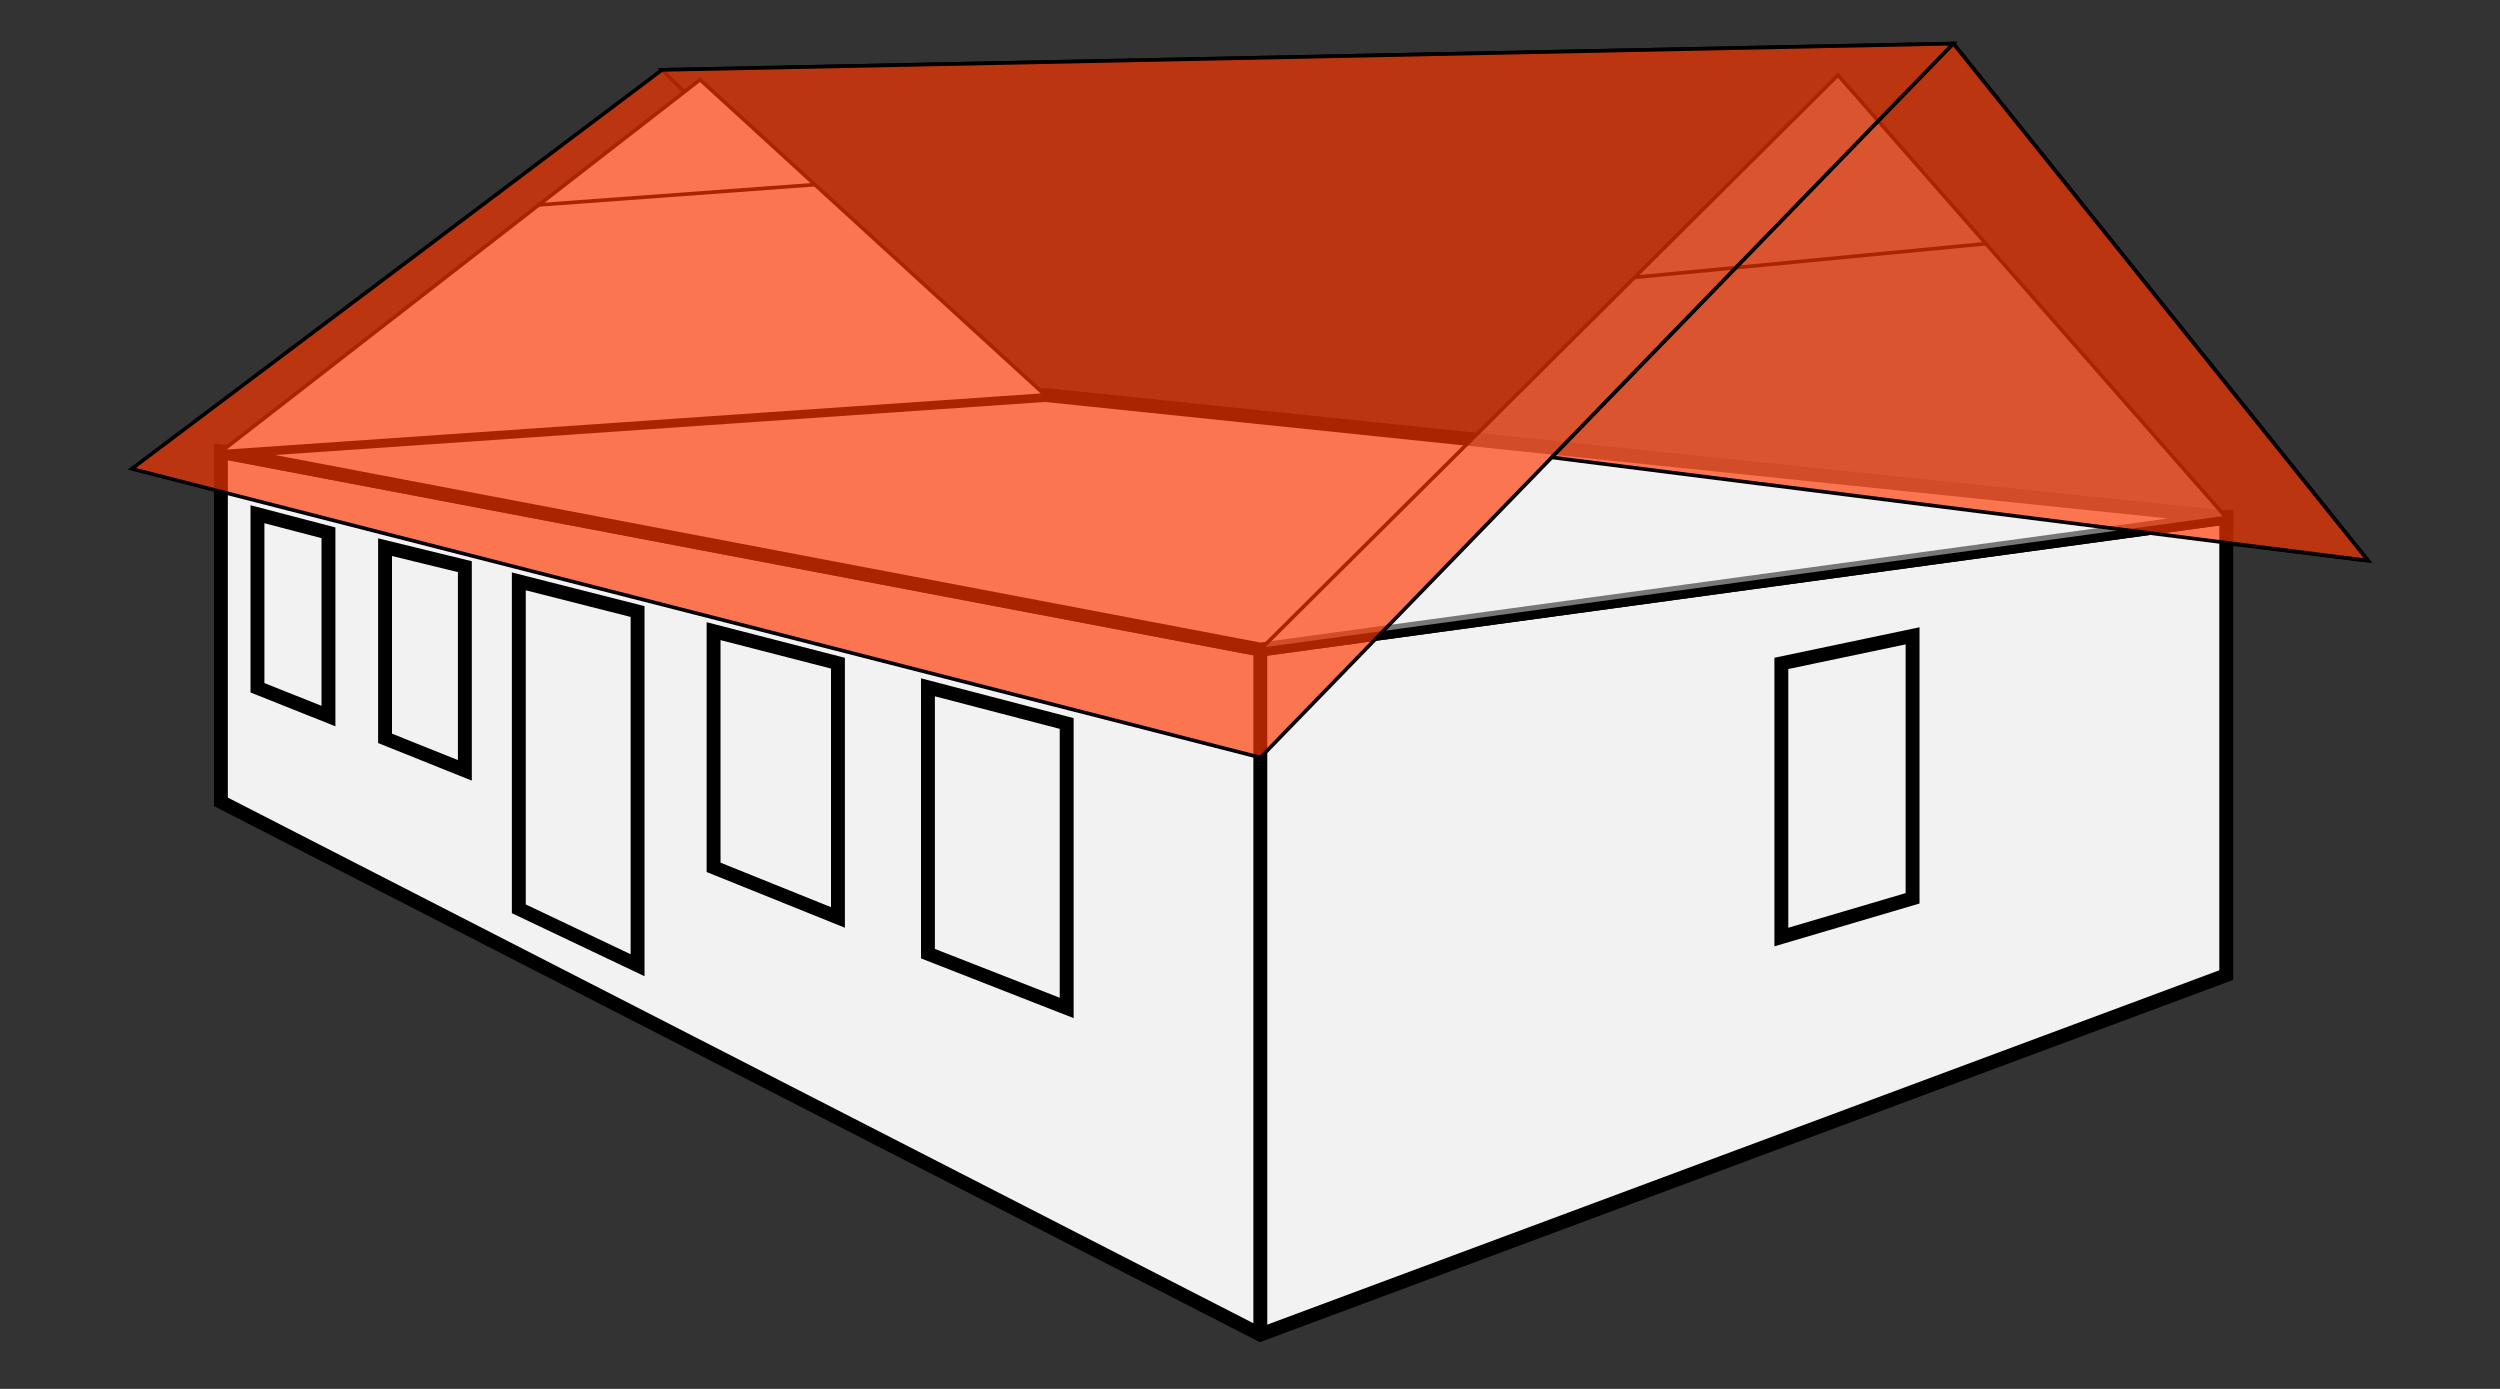<?xml version="1.0" encoding="UTF-8" standalone="no"?>
<svg
   xmlns:dc="http://purl.org/dc/elements/1.1/"
   xmlns:cc="http://creativecommons.org/ns#"
   xmlns:rdf="http://www.w3.org/1999/02/22-rdf-syntax-ns#"
   xmlns:svg="http://www.w3.org/2000/svg"
   xmlns="http://www.w3.org/2000/svg"
   xmlns:sodipodi="http://sodipodi.sourceforge.net/DTD/sodipodi-0.dtd"
   xmlns:inkscape="http://www.inkscape.org/namespaces/inkscape"
   id="svg13135"
   version="1.1"
   viewBox="0 0 180 100"
   height="100mm"
   width="180mm"
   sodipodi:docname="hambalkova.svg"
   inkscape:version="0.92.3 (2405546, 2018-03-11)">
  <rect x="0" y="0" width="180" height="100" fill="#333333" stroke="none"/>
  <sodipodi:namedview
     pagecolor="#ffffff"
     bordercolor="#666666"
     borderopacity="1"
     objecttolerance="10"
     gridtolerance="10"
     guidetolerance="10"
     inkscape:pageopacity="0"
     inkscape:pageshadow="2"
     inkscape:window-width="1857"
     inkscape:window-height="1025"
     id="namedview24"
     showgrid="false"
     inkscape:zoom="1.2488333"
     inkscape:cx="357.9852"
     inkscape:cy="219.01272"
     inkscape:window-x="63"
     inkscape:window-y="27"
     inkscape:window-maximized="1"
     inkscape:current-layer="svg13135" />
  <defs
     id="defs13129" />
  <g
     transform="translate(0,-197.212)"
     id="layer1">
    <g
       transform="translate(12.137,40.714)"
       id="g14000">
      <path
         id="path12435"
         d="m 128.508,159.636 29.86,37.231 -99.569,-12.23 -23.273,-23.111 z"
         style="fill:none;fill-opacity:0;stroke:#000000;stroke-width:0.265px;stroke-linecap:butt;stroke-linejoin:miter;stroke-opacity:1"
         inkscape:connector-curvature="0" />
      <g
         transform="translate(525.831,185.985)"
         id="g12429">
        <path
           id="path12411"
           d="M -522.064,3.041 V 28.246 l 74.839,38.359 69.548,-25.885 V 7.776 l -69.548,9.509 z"
           style="fill:#f2f2f2;stroke:#000000;stroke-width:1;stroke-linecap:butt;stroke-linejoin:miter;stroke-miterlimit:4;stroke-dasharray:none;stroke-opacity:1"
           inkscape:connector-curvature="0" />
        <path
           id="path12413"
           d="M -447.225,17.284 V 66.604"
           style="fill:none;stroke:#000000;stroke-width:1;stroke-linecap:butt;stroke-linejoin:miter;stroke-miterlimit:4;stroke-dasharray:none;stroke-opacity:1"
           inkscape:connector-curvature="0" />
        <path
           id="path12415"
           d="M -519.431,7.538 V 20.033 l 5.112,2.038 V 8.874 Z"
           style="fill:none;stroke:#000000;stroke-width:1;stroke-linecap:butt;stroke-linejoin:miter;stroke-miterlimit:4;stroke-dasharray:none;stroke-opacity:1"
           inkscape:connector-curvature="0" />
        <path
           id="path12417"
           d="M -510.244,23.674 V 9.91 l 5.746,1.403 v 14.666 z"
           style="fill:none;stroke:#000000;stroke-width:1;stroke-linecap:butt;stroke-linejoin:miter;stroke-miterlimit:4;stroke-dasharray:none;stroke-opacity:1"
           inkscape:connector-curvature="0" />
        <path
           id="path12419"
           d="m -500.614,12.371 v 23.576 l 8.552,4.063 V 14.544 Z"
           style="fill:none;stroke:#000000;stroke-width:1;stroke-linecap:butt;stroke-linejoin:miter;stroke-miterlimit:4;stroke-dasharray:none;stroke-opacity:1"
           inkscape:connector-curvature="0" />
        <path
           id="path12421"
           d="m -486.59,15.957 v 17.005 l 8.954,3.608 V 18.262 Z"
           style="fill:none;stroke:#000000;stroke-width:1;stroke-linecap:butt;stroke-linejoin:miter;stroke-miterlimit:4;stroke-dasharray:none;stroke-opacity:1"
           inkscape:connector-curvature="0" />
        <path
           id="path12423"
           d="m -471.156,19.999 v 19.177 l 9.989,3.909 V 22.605 Z"
           style="fill:none;stroke:#000000;stroke-width:1;stroke-linecap:butt;stroke-linejoin:miter;stroke-miterlimit:4;stroke-dasharray:none;stroke-opacity:1"
           inkscape:connector-curvature="0" />
        <path
           id="path12425"
           d="m -409.711,18.277 v 19.702 l 9.449,-2.788 V 16.292 Z"
           style="fill:none;stroke:#000000;stroke-width:1;stroke-linecap:butt;stroke-linejoin:miter;stroke-miterlimit:4;stroke-dasharray:none;stroke-opacity:1"
           inkscape:connector-curvature="0" />
        <path
           id="path12427"
           d="m -522.064,3.041 59.342,-4.089 85.045,8.823 -69.548,9.509 z"
           style="opacity:1;fill:#f2f2f2;fill-opacity:1;stroke:#000000;stroke-width:1;stroke-linecap:butt;stroke-linejoin:miter;stroke-miterlimit:4;stroke-dasharray:none;stroke-opacity:1"
           inkscape:connector-curvature="0" />
      </g>
      <path
         id="path12431"
         d="m 78.606,203.27 41.59,-41.366 27.958,31.857 z"
         style="opacity:1;fill:#f2f2f2;fill-opacity:0.49;stroke:#000000;stroke-width:0.265;stroke-linecap:butt;stroke-linejoin:miter;stroke-miterlimit:4;stroke-dasharray:none;stroke-opacity:1"
         inkscape:connector-curvature="0" />
      <path
         id="path12433"
         d="M 3.766,189.027 38.269,162.235 63.109,184.938 Z"
         style="fill:#f2f2f2;fill-opacity:1;stroke:#000000;stroke-width:0.265;stroke-linecap:butt;stroke-linejoin:miter;stroke-miterlimit:4;stroke-dasharray:none;stroke-opacity:1"
         inkscape:connector-curvature="0" />
      <path
         style="fill:none;stroke:#000000;stroke-width:0.265px;stroke-linecap:butt;stroke-linejoin:miter;stroke-opacity:1"
         d="m 105.501,176.471 25.353,-2.43"
         id="path12441"
         inkscape:connector-curvature="0" />
      <path
         style="fill:none;stroke:#000000;stroke-width:0.265px;stroke-linecap:butt;stroke-linejoin:miter;stroke-opacity:1"
         d="m 26.523,171.259 20.045,-1.47"
         id="path12443"
         inkscape:connector-curvature="0" />
      <path
         id="path12439"
         d="m -2.65,190.252 81.265,20.789 49.893,-51.405 -92.982,1.89 z"
         style="fill:#fe3600;fill-opacity:0.667;stroke:#000000;stroke-width:0.265;stroke-linecap:butt;stroke-linejoin:miter;stroke-miterlimit:4;stroke-dasharray:none;stroke-opacity:1"
         inkscape:connector-curvature="0" />
      <path
         id="path12437"
         d="m 128.508,159.636 -28.918,29.794 58.778,7.437 z"
         style="fill:#fe3600;fill-opacity:0.667;stroke:#000000;stroke-width:0.265px;stroke-linecap:butt;stroke-linejoin:miter;stroke-opacity:1"
         inkscape:connector-curvature="0" />
    </g>
  </g>
</svg>
